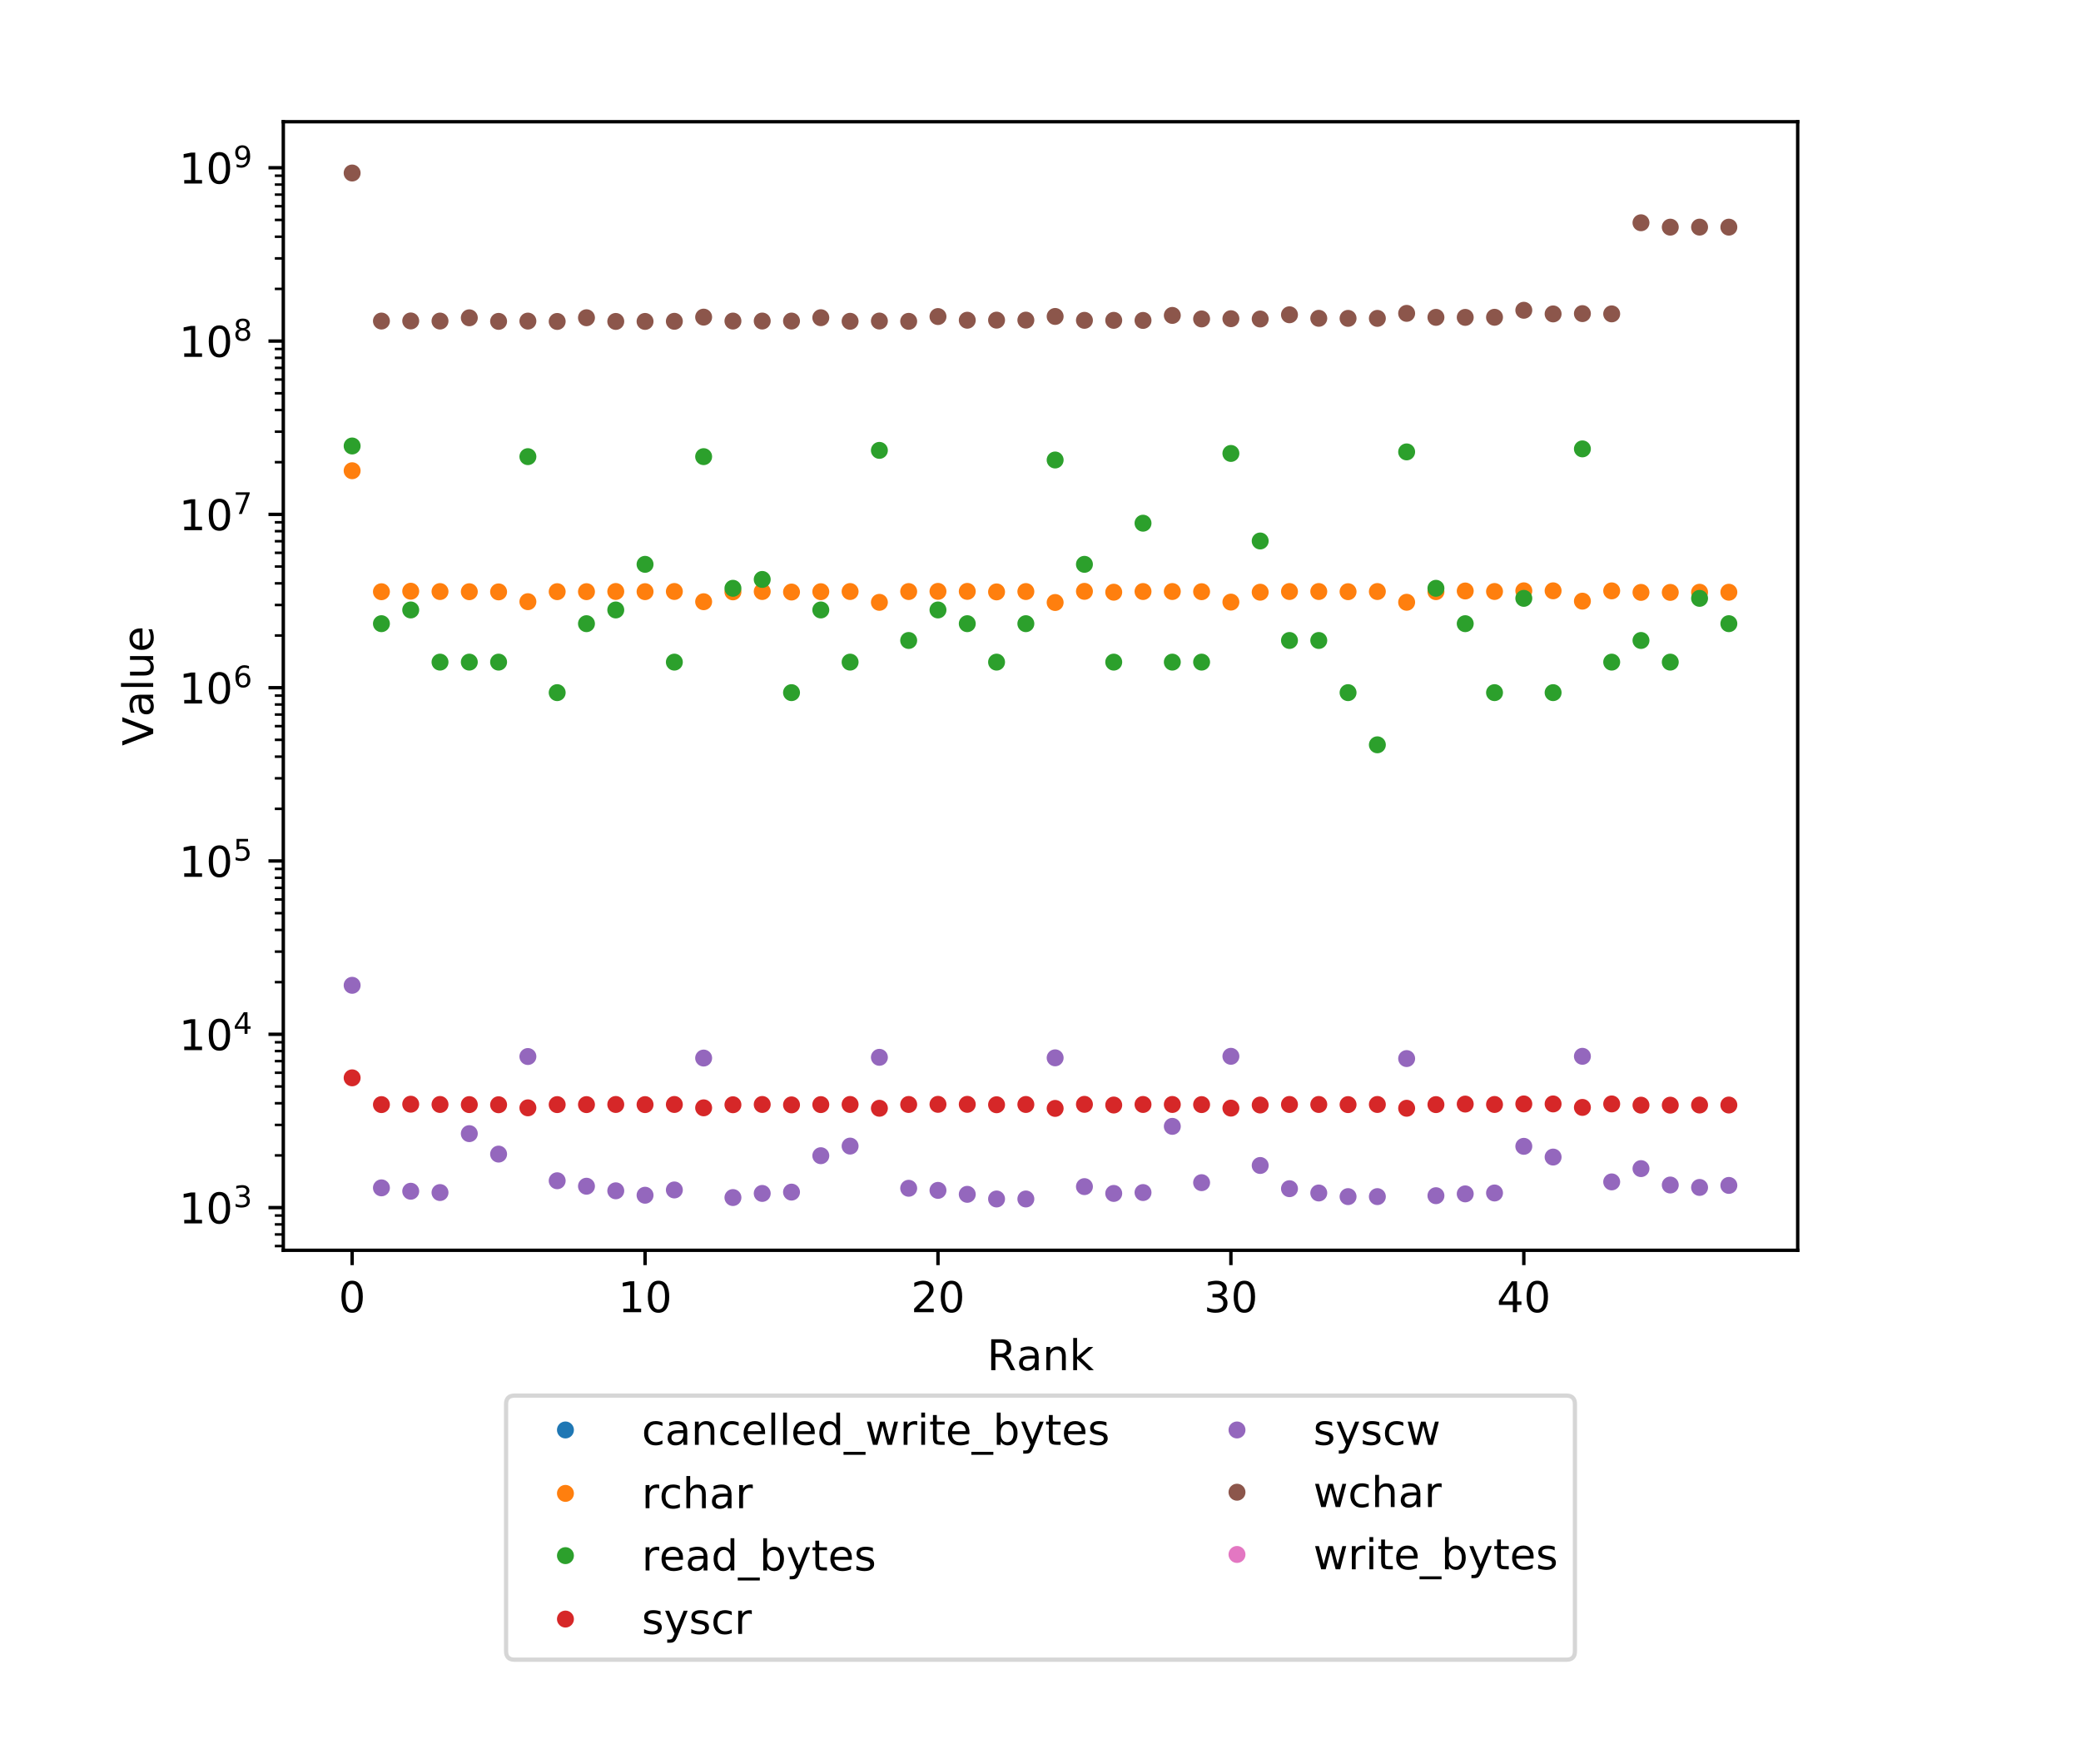 <?xml version="1.0" encoding="utf-8" standalone="no"?>
<!DOCTYPE svg PUBLIC "-//W3C//DTD SVG 1.1//EN"
  "http://www.w3.org/Graphics/SVG/1.1/DTD/svg11.dtd">
<!-- Created with matplotlib (http://matplotlib.org/) -->
<svg height="415.997pt" version="1.1" viewBox="0 0 490.736 415.997" width="490.736pt" xmlns="http://www.w3.org/2000/svg" xmlns:xlink="http://www.w3.org/1999/xlink">
 <defs>
  <style type="text/css">
*{stroke-linecap:butt;stroke-linejoin:round;}
  </style>
 </defs>
 <g id="figure_1">
  <g id="patch_1">
   <path d="M 0 415.997 
L 490.736 415.997 
L 490.736 -0 
L 0 -0 
z
" style="fill:#ffffff;"/>
  </g>
  <g id="axes_1">
   <g id="patch_2">
    <path d="M 66.808 294.812 
L 423.928 294.812 
L 423.928 28.7 
L 66.808 28.7 
z
" style="fill:#ffffff;"/>
   </g>
   <g id="matplotlib.axis_1">
    <g id="xtick_1">
     <g id="line2d_1">
      <defs>
       <path d="M 0 0 
L 0 3.5 
" id="m93e60e0ea9" style="stroke:#000000;stroke-width:0.8;"/>
      </defs>
      <g>
       <use style="stroke:#000000;stroke-width:0.8;" x="83.041" xlink:href="#m93e60e0ea9" y="294.812"/>
      </g>
     </g>
     <g id="text_1">
      <!-- 0 -->
      <defs>
       <path d="M 31.781 66.406 
Q 24.172 66.406 20.328 58.906 
Q 16.5 51.422 16.5 36.375 
Q 16.5 21.391 20.328 13.891 
Q 24.172 6.391 31.781 6.391 
Q 39.453 6.391 43.281 13.891 
Q 47.125 21.391 47.125 36.375 
Q 47.125 51.422 43.281 58.906 
Q 39.453 66.406 31.781 66.406 
z
M 31.781 74.219 
Q 44.047 74.219 50.516 64.516 
Q 56.984 54.828 56.984 36.375 
Q 56.984 17.969 50.516 8.266 
Q 44.047 -1.422 31.781 -1.422 
Q 19.531 -1.422 13.062 8.266 
Q 6.594 17.969 6.594 36.375 
Q 6.594 54.828 13.062 64.516 
Q 19.531 74.219 31.781 74.219 
z
" id="DejaVuSans-30"/>
      </defs>
      <g transform="translate(79.859 309.41)scale(0.1 -0.1)">
       <use xlink:href="#DejaVuSans-30"/>
      </g>
     </g>
    </g>
    <g id="xtick_2">
     <g id="line2d_2">
      <g>
       <use style="stroke:#000000;stroke-width:0.8;" x="152.116" xlink:href="#m93e60e0ea9" y="294.812"/>
      </g>
     </g>
     <g id="text_2">
      <!-- 10 -->
      <defs>
       <path d="M 12.406 8.297 
L 28.516 8.297 
L 28.516 63.922 
L 10.984 60.406 
L 10.984 69.391 
L 28.422 72.906 
L 38.281 72.906 
L 38.281 8.297 
L 54.391 8.297 
L 54.391 0 
L 12.406 0 
z
" id="DejaVuSans-31"/>
      </defs>
      <g transform="translate(145.754 309.41)scale(0.1 -0.1)">
       <use xlink:href="#DejaVuSans-31"/>
       <use x="63.623" xlink:href="#DejaVuSans-30"/>
      </g>
     </g>
    </g>
    <g id="xtick_3">
     <g id="line2d_3">
      <g>
       <use style="stroke:#000000;stroke-width:0.8;" x="221.192" xlink:href="#m93e60e0ea9" y="294.812"/>
      </g>
     </g>
     <g id="text_3">
      <!-- 20 -->
      <defs>
       <path d="M 19.188 8.297 
L 53.609 8.297 
L 53.609 0 
L 7.328 0 
L 7.328 8.297 
Q 12.938 14.109 22.625 23.891 
Q 32.328 33.688 34.812 36.531 
Q 39.547 41.844 41.422 45.531 
Q 43.312 49.219 43.312 52.781 
Q 43.312 58.594 39.234 62.25 
Q 35.156 65.922 28.609 65.922 
Q 23.969 65.922 18.812 64.312 
Q 13.672 62.703 7.812 59.422 
L 7.812 69.391 
Q 13.766 71.781 18.938 73 
Q 24.125 74.219 28.422 74.219 
Q 39.75 74.219 46.484 68.547 
Q 53.219 62.891 53.219 53.422 
Q 53.219 48.922 51.531 44.891 
Q 49.859 40.875 45.406 35.406 
Q 44.188 33.984 37.641 27.219 
Q 31.109 20.453 19.188 8.297 
z
" id="DejaVuSans-32"/>
      </defs>
      <g transform="translate(214.829 309.41)scale(0.1 -0.1)">
       <use xlink:href="#DejaVuSans-32"/>
       <use x="63.623" xlink:href="#DejaVuSans-30"/>
      </g>
     </g>
    </g>
    <g id="xtick_4">
     <g id="line2d_4">
      <g>
       <use style="stroke:#000000;stroke-width:0.8;" x="290.267" xlink:href="#m93e60e0ea9" y="294.812"/>
      </g>
     </g>
     <g id="text_4">
      <!-- 30 -->
      <defs>
       <path d="M 40.578 39.312 
Q 47.656 37.797 51.625 33 
Q 55.609 28.219 55.609 21.188 
Q 55.609 10.406 48.188 4.484 
Q 40.766 -1.422 27.094 -1.422 
Q 22.516 -1.422 17.656 -0.516 
Q 12.797 0.391 7.625 2.203 
L 7.625 11.719 
Q 11.719 9.328 16.594 8.109 
Q 21.484 6.891 26.812 6.891 
Q 36.078 6.891 40.938 10.547 
Q 45.797 14.203 45.797 21.188 
Q 45.797 27.641 41.281 31.266 
Q 36.766 34.906 28.719 34.906 
L 20.219 34.906 
L 20.219 43.016 
L 29.109 43.016 
Q 36.375 43.016 40.234 45.922 
Q 44.094 48.828 44.094 54.297 
Q 44.094 59.906 40.109 62.906 
Q 36.141 65.922 28.719 65.922 
Q 24.656 65.922 20.016 65.031 
Q 15.375 64.156 9.812 62.312 
L 9.812 71.094 
Q 15.438 72.656 20.344 73.438 
Q 25.25 74.219 29.594 74.219 
Q 40.828 74.219 47.359 69.109 
Q 53.906 64.016 53.906 55.328 
Q 53.906 49.266 50.438 45.094 
Q 46.969 40.922 40.578 39.312 
z
" id="DejaVuSans-33"/>
      </defs>
      <g transform="translate(283.905 309.41)scale(0.1 -0.1)">
       <use xlink:href="#DejaVuSans-33"/>
       <use x="63.623" xlink:href="#DejaVuSans-30"/>
      </g>
     </g>
    </g>
    <g id="xtick_5">
     <g id="line2d_5">
      <g>
       <use style="stroke:#000000;stroke-width:0.8;" x="359.342" xlink:href="#m93e60e0ea9" y="294.812"/>
      </g>
     </g>
     <g id="text_5">
      <!-- 40 -->
      <defs>
       <path d="M 37.797 64.312 
L 12.891 25.391 
L 37.797 25.391 
z
M 35.203 72.906 
L 47.609 72.906 
L 47.609 25.391 
L 58.016 25.391 
L 58.016 17.188 
L 47.609 17.188 
L 47.609 0 
L 37.797 0 
L 37.797 17.188 
L 4.891 17.188 
L 4.891 26.703 
z
" id="DejaVuSans-34"/>
      </defs>
      <g transform="translate(352.98 309.41)scale(0.1 -0.1)">
       <use xlink:href="#DejaVuSans-34"/>
       <use x="63.623" xlink:href="#DejaVuSans-30"/>
      </g>
     </g>
    </g>
    <g id="text_6">
     <!-- Rank -->
     <defs>
      <path d="M 44.391 34.188 
Q 47.562 33.109 50.562 29.594 
Q 53.562 26.078 56.594 19.922 
L 66.609 0 
L 56 0 
L 46.688 18.703 
Q 43.062 26.031 39.672 28.422 
Q 36.281 30.812 30.422 30.812 
L 19.672 30.812 
L 19.672 0 
L 9.812 0 
L 9.812 72.906 
L 32.078 72.906 
Q 44.578 72.906 50.734 67.672 
Q 56.891 62.453 56.891 51.906 
Q 56.891 45.016 53.688 40.469 
Q 50.484 35.938 44.391 34.188 
z
M 19.672 64.797 
L 19.672 38.922 
L 32.078 38.922 
Q 39.203 38.922 42.844 42.219 
Q 46.484 45.516 46.484 51.906 
Q 46.484 58.297 42.844 61.547 
Q 39.203 64.797 32.078 64.797 
z
" id="DejaVuSans-52"/>
      <path d="M 34.281 27.484 
Q 23.391 27.484 19.188 25 
Q 14.984 22.516 14.984 16.5 
Q 14.984 11.719 18.141 8.906 
Q 21.297 6.109 26.703 6.109 
Q 34.188 6.109 38.703 11.406 
Q 43.219 16.703 43.219 25.484 
L 43.219 27.484 
z
M 52.203 31.203 
L 52.203 0 
L 43.219 0 
L 43.219 8.297 
Q 40.141 3.328 35.547 0.953 
Q 30.953 -1.422 24.312 -1.422 
Q 15.922 -1.422 10.953 3.297 
Q 6 8.016 6 15.922 
Q 6 25.141 12.172 29.828 
Q 18.359 34.516 30.609 34.516 
L 43.219 34.516 
L 43.219 35.406 
Q 43.219 41.609 39.141 45 
Q 35.062 48.391 27.688 48.391 
Q 23 48.391 18.547 47.266 
Q 14.109 46.141 10.016 43.891 
L 10.016 52.203 
Q 14.938 54.109 19.578 55.047 
Q 24.219 56 28.609 56 
Q 40.484 56 46.344 49.844 
Q 52.203 43.703 52.203 31.203 
z
" id="DejaVuSans-61"/>
      <path d="M 54.891 33.016 
L 54.891 0 
L 45.906 0 
L 45.906 32.719 
Q 45.906 40.484 42.875 44.328 
Q 39.844 48.188 33.797 48.188 
Q 26.516 48.188 22.312 43.547 
Q 18.109 38.922 18.109 30.906 
L 18.109 0 
L 9.078 0 
L 9.078 54.688 
L 18.109 54.688 
L 18.109 46.188 
Q 21.344 51.125 25.703 53.562 
Q 30.078 56 35.797 56 
Q 45.219 56 50.047 50.172 
Q 54.891 44.344 54.891 33.016 
z
" id="DejaVuSans-6e"/>
      <path d="M 9.078 75.984 
L 18.109 75.984 
L 18.109 31.109 
L 44.922 54.688 
L 56.391 54.688 
L 27.391 29.109 
L 57.625 0 
L 45.906 0 
L 18.109 26.703 
L 18.109 0 
L 9.078 0 
z
" id="DejaVuSans-6b"/>
     </defs>
     <g transform="translate(232.767 323.089)scale(0.1 -0.1)">
      <use xlink:href="#DejaVuSans-52"/>
      <use x="69.451" xlink:href="#DejaVuSans-61"/>
      <use x="130.73" xlink:href="#DejaVuSans-6e"/>
      <use x="194.109" xlink:href="#DejaVuSans-6b"/>
     </g>
    </g>
   </g>
   <g id="matplotlib.axis_2">
    <g id="ytick_1">
     <g id="line2d_6">
      <defs>
       <path d="M 0 0 
L -3.5 0 
" id="mdc637cc4b7" style="stroke:#000000;stroke-width:0.8;"/>
      </defs>
      <g>
       <use style="stroke:#000000;stroke-width:0.8;" x="66.808" xlink:href="#mdc637cc4b7" y="284.75"/>
      </g>
     </g>
     <g id="text_7">
      <!-- $\mathdefault{10^{3}}$ -->
      <g transform="translate(42.208 288.549)scale(0.1 -0.1)">
       <use transform="translate(0 0.766)" xlink:href="#DejaVuSans-31"/>
       <use transform="translate(63.623 0.766)" xlink:href="#DejaVuSans-30"/>
       <use transform="translate(128.203 39.047)scale(0.7)" xlink:href="#DejaVuSans-33"/>
      </g>
     </g>
    </g>
    <g id="ytick_2">
     <g id="line2d_7">
      <g>
       <use style="stroke:#000000;stroke-width:0.8;" x="66.808" xlink:href="#mdc637cc4b7" y="243.885"/>
      </g>
     </g>
     <g id="text_8">
      <!-- $\mathdefault{10^{4}}$ -->
      <g transform="translate(42.208 247.684)scale(0.1 -0.1)">
       <use transform="translate(0 0.684)" xlink:href="#DejaVuSans-31"/>
       <use transform="translate(63.623 0.684)" xlink:href="#DejaVuSans-30"/>
       <use transform="translate(128.203 38.966)scale(0.7)" xlink:href="#DejaVuSans-34"/>
      </g>
     </g>
    </g>
    <g id="ytick_3">
     <g id="line2d_8">
      <g>
       <use style="stroke:#000000;stroke-width:0.8;" x="66.808" xlink:href="#mdc637cc4b7" y="203.019"/>
      </g>
     </g>
     <g id="text_9">
      <!-- $\mathdefault{10^{5}}$ -->
      <defs>
       <path d="M 10.797 72.906 
L 49.516 72.906 
L 49.516 64.594 
L 19.828 64.594 
L 19.828 46.734 
Q 21.969 47.469 24.109 47.828 
Q 26.266 48.188 28.422 48.188 
Q 40.625 48.188 47.75 41.5 
Q 54.891 34.812 54.891 23.391 
Q 54.891 11.625 47.562 5.094 
Q 40.234 -1.422 26.906 -1.422 
Q 22.312 -1.422 17.547 -0.641 
Q 12.797 0.141 7.719 1.703 
L 7.719 11.625 
Q 12.109 9.234 16.797 8.062 
Q 21.484 6.891 26.703 6.891 
Q 35.156 6.891 40.078 11.328 
Q 45.016 15.766 45.016 23.391 
Q 45.016 31 40.078 35.438 
Q 35.156 39.891 26.703 39.891 
Q 22.75 39.891 18.812 39.016 
Q 14.891 38.141 10.797 36.281 
z
" id="DejaVuSans-35"/>
      </defs>
      <g transform="translate(42.208 206.819)scale(0.1 -0.1)">
       <use transform="translate(0 0.684)" xlink:href="#DejaVuSans-31"/>
       <use transform="translate(63.623 0.684)" xlink:href="#DejaVuSans-30"/>
       <use transform="translate(128.203 38.966)scale(0.7)" xlink:href="#DejaVuSans-35"/>
      </g>
     </g>
    </g>
    <g id="ytick_4">
     <g id="line2d_9">
      <g>
       <use style="stroke:#000000;stroke-width:0.8;" x="66.808" xlink:href="#mdc637cc4b7" y="162.154"/>
      </g>
     </g>
     <g id="text_10">
      <!-- $\mathdefault{10^{6}}$ -->
      <defs>
       <path d="M 33.016 40.375 
Q 26.375 40.375 22.484 35.828 
Q 18.609 31.297 18.609 23.391 
Q 18.609 15.531 22.484 10.953 
Q 26.375 6.391 33.016 6.391 
Q 39.656 6.391 43.531 10.953 
Q 47.406 15.531 47.406 23.391 
Q 47.406 31.297 43.531 35.828 
Q 39.656 40.375 33.016 40.375 
z
M 52.594 71.297 
L 52.594 62.312 
Q 48.875 64.062 45.094 64.984 
Q 41.312 65.922 37.594 65.922 
Q 27.828 65.922 22.672 59.328 
Q 17.531 52.734 16.797 39.406 
Q 19.672 43.656 24.016 45.922 
Q 28.375 48.188 33.594 48.188 
Q 44.578 48.188 50.953 41.516 
Q 57.328 34.859 57.328 23.391 
Q 57.328 12.156 50.688 5.359 
Q 44.047 -1.422 33.016 -1.422 
Q 20.359 -1.422 13.672 8.266 
Q 6.984 17.969 6.984 36.375 
Q 6.984 53.656 15.188 63.938 
Q 23.391 74.219 37.203 74.219 
Q 40.922 74.219 44.703 73.484 
Q 48.484 72.75 52.594 71.297 
z
" id="DejaVuSans-36"/>
      </defs>
      <g transform="translate(42.208 165.953)scale(0.1 -0.1)">
       <use transform="translate(0 0.766)" xlink:href="#DejaVuSans-31"/>
       <use transform="translate(63.623 0.766)" xlink:href="#DejaVuSans-30"/>
       <use transform="translate(128.203 39.047)scale(0.7)" xlink:href="#DejaVuSans-36"/>
      </g>
     </g>
    </g>
    <g id="ytick_5">
     <g id="line2d_10">
      <g>
       <use style="stroke:#000000;stroke-width:0.8;" x="66.808" xlink:href="#mdc637cc4b7" y="121.289"/>
      </g>
     </g>
     <g id="text_11">
      <!-- $\mathdefault{10^{7}}$ -->
      <defs>
       <path d="M 8.203 72.906 
L 55.078 72.906 
L 55.078 68.703 
L 28.609 0 
L 18.312 0 
L 43.219 64.594 
L 8.203 64.594 
z
" id="DejaVuSans-37"/>
      </defs>
      <g transform="translate(42.208 125.088)scale(0.1 -0.1)">
       <use transform="translate(0 0.684)" xlink:href="#DejaVuSans-31"/>
       <use transform="translate(63.623 0.684)" xlink:href="#DejaVuSans-30"/>
       <use transform="translate(128.203 38.966)scale(0.7)" xlink:href="#DejaVuSans-37"/>
      </g>
     </g>
    </g>
    <g id="ytick_6">
     <g id="line2d_11">
      <g>
       <use style="stroke:#000000;stroke-width:0.8;" x="66.808" xlink:href="#mdc637cc4b7" y="80.424"/>
      </g>
     </g>
     <g id="text_12">
      <!-- $\mathdefault{10^{8}}$ -->
      <defs>
       <path d="M 31.781 34.625 
Q 24.75 34.625 20.719 30.859 
Q 16.703 27.094 16.703 20.516 
Q 16.703 13.922 20.719 10.156 
Q 24.75 6.391 31.781 6.391 
Q 38.812 6.391 42.859 10.172 
Q 46.922 13.969 46.922 20.516 
Q 46.922 27.094 42.891 30.859 
Q 38.875 34.625 31.781 34.625 
z
M 21.922 38.812 
Q 15.578 40.375 12.031 44.719 
Q 8.5 49.078 8.5 55.328 
Q 8.5 64.062 14.719 69.141 
Q 20.953 74.219 31.781 74.219 
Q 42.672 74.219 48.875 69.141 
Q 55.078 64.062 55.078 55.328 
Q 55.078 49.078 51.531 44.719 
Q 48 40.375 41.703 38.812 
Q 48.828 37.156 52.797 32.312 
Q 56.781 27.484 56.781 20.516 
Q 56.781 9.906 50.312 4.234 
Q 43.844 -1.422 31.781 -1.422 
Q 19.734 -1.422 13.25 4.234 
Q 6.781 9.906 6.781 20.516 
Q 6.781 27.484 10.781 32.312 
Q 14.797 37.156 21.922 38.812 
z
M 18.312 54.391 
Q 18.312 48.734 21.844 45.562 
Q 25.391 42.391 31.781 42.391 
Q 38.141 42.391 41.719 45.562 
Q 45.312 48.734 45.312 54.391 
Q 45.312 60.062 41.719 63.234 
Q 38.141 66.406 31.781 66.406 
Q 25.391 66.406 21.844 63.234 
Q 18.312 60.062 18.312 54.391 
z
" id="DejaVuSans-38"/>
      </defs>
      <g transform="translate(42.208 84.223)scale(0.1 -0.1)">
       <use transform="translate(0 0.766)" xlink:href="#DejaVuSans-31"/>
       <use transform="translate(63.623 0.766)" xlink:href="#DejaVuSans-30"/>
       <use transform="translate(128.203 39.047)scale(0.7)" xlink:href="#DejaVuSans-38"/>
      </g>
     </g>
    </g>
    <g id="ytick_7">
     <g id="line2d_12">
      <g>
       <use style="stroke:#000000;stroke-width:0.8;" x="66.808" xlink:href="#mdc637cc4b7" y="39.558"/>
      </g>
     </g>
     <g id="text_13">
      <!-- $\mathdefault{10^{9}}$ -->
      <defs>
       <path d="M 10.984 1.516 
L 10.984 10.5 
Q 14.703 8.734 18.5 7.812 
Q 22.312 6.891 25.984 6.891 
Q 35.75 6.891 40.891 13.453 
Q 46.047 20.016 46.781 33.406 
Q 43.953 29.203 39.594 26.953 
Q 35.25 24.703 29.984 24.703 
Q 19.047 24.703 12.672 31.312 
Q 6.297 37.938 6.297 49.422 
Q 6.297 60.641 12.938 67.422 
Q 19.578 74.219 30.609 74.219 
Q 43.266 74.219 49.922 64.516 
Q 56.594 54.828 56.594 36.375 
Q 56.594 19.141 48.406 8.859 
Q 40.234 -1.422 26.422 -1.422 
Q 22.703 -1.422 18.891 -0.688 
Q 15.094 0.047 10.984 1.516 
z
M 30.609 32.422 
Q 37.25 32.422 41.125 36.953 
Q 45.016 41.5 45.016 49.422 
Q 45.016 57.281 41.125 61.844 
Q 37.25 66.406 30.609 66.406 
Q 23.969 66.406 20.094 61.844 
Q 16.219 57.281 16.219 49.422 
Q 16.219 41.5 20.094 36.953 
Q 23.969 32.422 30.609 32.422 
z
" id="DejaVuSans-39"/>
      </defs>
      <g transform="translate(42.208 43.358)scale(0.1 -0.1)">
       <use transform="translate(0 0.766)" xlink:href="#DejaVuSans-31"/>
       <use transform="translate(63.623 0.766)" xlink:href="#DejaVuSans-30"/>
       <use transform="translate(128.203 39.047)scale(0.7)" xlink:href="#DejaVuSans-39"/>
      </g>
     </g>
    </g>
    <g id="ytick_8">
     <g id="line2d_13">
      <defs>
       <path d="M 0 0 
L -2 0 
" id="m349107854a" style="stroke:#000000;stroke-width:0.6;"/>
      </defs>
      <g>
       <use style="stroke:#000000;stroke-width:0.6;" x="66.808" xlink:href="#m349107854a" y="293.816"/>
      </g>
     </g>
    </g>
    <g id="ytick_9">
     <g id="line2d_14">
      <g>
       <use style="stroke:#000000;stroke-width:0.6;" x="66.808" xlink:href="#m349107854a" y="291.08"/>
      </g>
     </g>
    </g>
    <g id="ytick_10">
     <g id="line2d_15">
      <g>
       <use style="stroke:#000000;stroke-width:0.6;" x="66.808" xlink:href="#m349107854a" y="288.71"/>
      </g>
     </g>
    </g>
    <g id="ytick_11">
     <g id="line2d_16">
      <g>
       <use style="stroke:#000000;stroke-width:0.6;" x="66.808" xlink:href="#m349107854a" y="286.62"/>
      </g>
     </g>
    </g>
    <g id="ytick_12">
     <g id="line2d_17">
      <g>
       <use style="stroke:#000000;stroke-width:0.6;" x="66.808" xlink:href="#m349107854a" y="272.448"/>
      </g>
     </g>
    </g>
    <g id="ytick_13">
     <g id="line2d_18">
      <g>
       <use style="stroke:#000000;stroke-width:0.6;" x="66.808" xlink:href="#m349107854a" y="265.252"/>
      </g>
     </g>
    </g>
    <g id="ytick_14">
     <g id="line2d_19">
      <g>
       <use style="stroke:#000000;stroke-width:0.6;" x="66.808" xlink:href="#m349107854a" y="260.147"/>
      </g>
     </g>
    </g>
    <g id="ytick_15">
     <g id="line2d_20">
      <g>
       <use style="stroke:#000000;stroke-width:0.6;" x="66.808" xlink:href="#m349107854a" y="256.186"/>
      </g>
     </g>
    </g>
    <g id="ytick_16">
     <g id="line2d_21">
      <g>
       <use style="stroke:#000000;stroke-width:0.6;" x="66.808" xlink:href="#m349107854a" y="252.951"/>
      </g>
     </g>
    </g>
    <g id="ytick_17">
     <g id="line2d_22">
      <g>
       <use style="stroke:#000000;stroke-width:0.6;" x="66.808" xlink:href="#m349107854a" y="250.215"/>
      </g>
     </g>
    </g>
    <g id="ytick_18">
     <g id="line2d_23">
      <g>
       <use style="stroke:#000000;stroke-width:0.6;" x="66.808" xlink:href="#m349107854a" y="247.845"/>
      </g>
     </g>
    </g>
    <g id="ytick_19">
     <g id="line2d_24">
      <g>
       <use style="stroke:#000000;stroke-width:0.6;" x="66.808" xlink:href="#m349107854a" y="245.755"/>
      </g>
     </g>
    </g>
    <g id="ytick_20">
     <g id="line2d_25">
      <g>
       <use style="stroke:#000000;stroke-width:0.6;" x="66.808" xlink:href="#m349107854a" y="231.583"/>
      </g>
     </g>
    </g>
    <g id="ytick_21">
     <g id="line2d_26">
      <g>
       <use style="stroke:#000000;stroke-width:0.6;" x="66.808" xlink:href="#m349107854a" y="224.387"/>
      </g>
     </g>
    </g>
    <g id="ytick_22">
     <g id="line2d_27">
      <g>
       <use style="stroke:#000000;stroke-width:0.6;" x="66.808" xlink:href="#m349107854a" y="219.281"/>
      </g>
     </g>
    </g>
    <g id="ytick_23">
     <g id="line2d_28">
      <g>
       <use style="stroke:#000000;stroke-width:0.6;" x="66.808" xlink:href="#m349107854a" y="215.321"/>
      </g>
     </g>
    </g>
    <g id="ytick_24">
     <g id="line2d_29">
      <g>
       <use style="stroke:#000000;stroke-width:0.6;" x="66.808" xlink:href="#m349107854a" y="212.085"/>
      </g>
     </g>
    </g>
    <g id="ytick_25">
     <g id="line2d_30">
      <g>
       <use style="stroke:#000000;stroke-width:0.6;" x="66.808" xlink:href="#m349107854a" y="209.35"/>
      </g>
     </g>
    </g>
    <g id="ytick_26">
     <g id="line2d_31">
      <g>
       <use style="stroke:#000000;stroke-width:0.6;" x="66.808" xlink:href="#m349107854a" y="206.98"/>
      </g>
     </g>
    </g>
    <g id="ytick_27">
     <g id="line2d_32">
      <g>
       <use style="stroke:#000000;stroke-width:0.6;" x="66.808" xlink:href="#m349107854a" y="204.889"/>
      </g>
     </g>
    </g>
    <g id="ytick_28">
     <g id="line2d_33">
      <g>
       <use style="stroke:#000000;stroke-width:0.6;" x="66.808" xlink:href="#m349107854a" y="190.718"/>
      </g>
     </g>
    </g>
    <g id="ytick_29">
     <g id="line2d_34">
      <g>
       <use style="stroke:#000000;stroke-width:0.6;" x="66.808" xlink:href="#m349107854a" y="183.522"/>
      </g>
     </g>
    </g>
    <g id="ytick_30">
     <g id="line2d_35">
      <g>
       <use style="stroke:#000000;stroke-width:0.6;" x="66.808" xlink:href="#m349107854a" y="178.416"/>
      </g>
     </g>
    </g>
    <g id="ytick_31">
     <g id="line2d_36">
      <g>
       <use style="stroke:#000000;stroke-width:0.6;" x="66.808" xlink:href="#m349107854a" y="174.456"/>
      </g>
     </g>
    </g>
    <g id="ytick_32">
     <g id="line2d_37">
      <g>
       <use style="stroke:#000000;stroke-width:0.6;" x="66.808" xlink:href="#m349107854a" y="171.22"/>
      </g>
     </g>
    </g>
    <g id="ytick_33">
     <g id="line2d_38">
      <g>
       <use style="stroke:#000000;stroke-width:0.6;" x="66.808" xlink:href="#m349107854a" y="168.484"/>
      </g>
     </g>
    </g>
    <g id="ytick_34">
     <g id="line2d_39">
      <g>
       <use style="stroke:#000000;stroke-width:0.6;" x="66.808" xlink:href="#m349107854a" y="166.114"/>
      </g>
     </g>
    </g>
    <g id="ytick_35">
     <g id="line2d_40">
      <g>
       <use style="stroke:#000000;stroke-width:0.6;" x="66.808" xlink:href="#m349107854a" y="164.024"/>
      </g>
     </g>
    </g>
    <g id="ytick_36">
     <g id="line2d_41">
      <g>
       <use style="stroke:#000000;stroke-width:0.6;" x="66.808" xlink:href="#m349107854a" y="149.852"/>
      </g>
     </g>
    </g>
    <g id="ytick_37">
     <g id="line2d_42">
      <g>
       <use style="stroke:#000000;stroke-width:0.6;" x="66.808" xlink:href="#m349107854a" y="142.656"/>
      </g>
     </g>
    </g>
    <g id="ytick_38">
     <g id="line2d_43">
      <g>
       <use style="stroke:#000000;stroke-width:0.6;" x="66.808" xlink:href="#m349107854a" y="137.551"/>
      </g>
     </g>
    </g>
    <g id="ytick_39">
     <g id="line2d_44">
      <g>
       <use style="stroke:#000000;stroke-width:0.6;" x="66.808" xlink:href="#m349107854a" y="133.591"/>
      </g>
     </g>
    </g>
    <g id="ytick_40">
     <g id="line2d_45">
      <g>
       <use style="stroke:#000000;stroke-width:0.6;" x="66.808" xlink:href="#m349107854a" y="130.355"/>
      </g>
     </g>
    </g>
    <g id="ytick_41">
     <g id="line2d_46">
      <g>
       <use style="stroke:#000000;stroke-width:0.6;" x="66.808" xlink:href="#m349107854a" y="127.619"/>
      </g>
     </g>
    </g>
    <g id="ytick_42">
     <g id="line2d_47">
      <g>
       <use style="stroke:#000000;stroke-width:0.6;" x="66.808" xlink:href="#m349107854a" y="125.249"/>
      </g>
     </g>
    </g>
    <g id="ytick_43">
     <g id="line2d_48">
      <g>
       <use style="stroke:#000000;stroke-width:0.6;" x="66.808" xlink:href="#m349107854a" y="123.159"/>
      </g>
     </g>
    </g>
    <g id="ytick_44">
     <g id="line2d_49">
      <g>
       <use style="stroke:#000000;stroke-width:0.6;" x="66.808" xlink:href="#m349107854a" y="108.987"/>
      </g>
     </g>
    </g>
    <g id="ytick_45">
     <g id="line2d_50">
      <g>
       <use style="stroke:#000000;stroke-width:0.6;" x="66.808" xlink:href="#m349107854a" y="101.791"/>
      </g>
     </g>
    </g>
    <g id="ytick_46">
     <g id="line2d_51">
      <g>
       <use style="stroke:#000000;stroke-width:0.6;" x="66.808" xlink:href="#m349107854a" y="96.686"/>
      </g>
     </g>
    </g>
    <g id="ytick_47">
     <g id="line2d_52">
      <g>
       <use style="stroke:#000000;stroke-width:0.6;" x="66.808" xlink:href="#m349107854a" y="92.725"/>
      </g>
     </g>
    </g>
    <g id="ytick_48">
     <g id="line2d_53">
      <g>
       <use style="stroke:#000000;stroke-width:0.6;" x="66.808" xlink:href="#m349107854a" y="89.49"/>
      </g>
     </g>
    </g>
    <g id="ytick_49">
     <g id="line2d_54">
      <g>
       <use style="stroke:#000000;stroke-width:0.6;" x="66.808" xlink:href="#m349107854a" y="86.754"/>
      </g>
     </g>
    </g>
    <g id="ytick_50">
     <g id="line2d_55">
      <g>
       <use style="stroke:#000000;stroke-width:0.6;" x="66.808" xlink:href="#m349107854a" y="84.384"/>
      </g>
     </g>
    </g>
    <g id="ytick_51">
     <g id="line2d_56">
      <g>
       <use style="stroke:#000000;stroke-width:0.6;" x="66.808" xlink:href="#m349107854a" y="82.294"/>
      </g>
     </g>
    </g>
    <g id="ytick_52">
     <g id="line2d_57">
      <g>
       <use style="stroke:#000000;stroke-width:0.6;" x="66.808" xlink:href="#m349107854a" y="68.122"/>
      </g>
     </g>
    </g>
    <g id="ytick_53">
     <g id="line2d_58">
      <g>
       <use style="stroke:#000000;stroke-width:0.6;" x="66.808" xlink:href="#m349107854a" y="60.926"/>
      </g>
     </g>
    </g>
    <g id="ytick_54">
     <g id="line2d_59">
      <g>
       <use style="stroke:#000000;stroke-width:0.6;" x="66.808" xlink:href="#m349107854a" y="55.82"/>
      </g>
     </g>
    </g>
    <g id="ytick_55">
     <g id="line2d_60">
      <g>
       <use style="stroke:#000000;stroke-width:0.6;" x="66.808" xlink:href="#m349107854a" y="51.86"/>
      </g>
     </g>
    </g>
    <g id="ytick_56">
     <g id="line2d_61">
      <g>
       <use style="stroke:#000000;stroke-width:0.6;" x="66.808" xlink:href="#m349107854a" y="48.624"/>
      </g>
     </g>
    </g>
    <g id="ytick_57">
     <g id="line2d_62">
      <g>
       <use style="stroke:#000000;stroke-width:0.6;" x="66.808" xlink:href="#m349107854a" y="45.888"/>
      </g>
     </g>
    </g>
    <g id="ytick_58">
     <g id="line2d_63">
      <g>
       <use style="stroke:#000000;stroke-width:0.6;" x="66.808" xlink:href="#m349107854a" y="43.519"/>
      </g>
     </g>
    </g>
    <g id="ytick_59">
     <g id="line2d_64">
      <g>
       <use style="stroke:#000000;stroke-width:0.6;" x="66.808" xlink:href="#m349107854a" y="41.428"/>
      </g>
     </g>
    </g>
    <g id="text_14">
     <!-- Value -->
     <defs>
      <path d="M 28.609 0 
L 0.781 72.906 
L 11.078 72.906 
L 34.188 11.531 
L 57.328 72.906 
L 67.578 72.906 
L 39.797 0 
z
" id="DejaVuSans-56"/>
      <path d="M 9.422 75.984 
L 18.406 75.984 
L 18.406 0 
L 9.422 0 
z
" id="DejaVuSans-6c"/>
      <path d="M 8.5 21.578 
L 8.5 54.688 
L 17.484 54.688 
L 17.484 21.922 
Q 17.484 14.156 20.5 10.266 
Q 23.531 6.391 29.594 6.391 
Q 36.859 6.391 41.078 11.031 
Q 45.312 15.672 45.312 23.688 
L 45.312 54.688 
L 54.297 54.688 
L 54.297 0 
L 45.312 0 
L 45.312 8.406 
Q 42.047 3.422 37.719 1 
Q 33.406 -1.422 27.688 -1.422 
Q 18.266 -1.422 13.375 4.438 
Q 8.5 10.297 8.5 21.578 
z
M 31.109 56 
z
" id="DejaVuSans-75"/>
      <path d="M 56.203 29.594 
L 56.203 25.203 
L 14.891 25.203 
Q 15.484 15.922 20.484 11.062 
Q 25.484 6.203 34.422 6.203 
Q 39.594 6.203 44.453 7.469 
Q 49.312 8.734 54.109 11.281 
L 54.109 2.781 
Q 49.266 0.734 44.188 -0.344 
Q 39.109 -1.422 33.891 -1.422 
Q 20.797 -1.422 13.156 6.188 
Q 5.516 13.812 5.516 26.812 
Q 5.516 40.234 12.766 48.109 
Q 20.016 56 32.328 56 
Q 43.359 56 49.781 48.891 
Q 56.203 41.797 56.203 29.594 
z
M 47.219 32.234 
Q 47.125 39.594 43.094 43.984 
Q 39.062 48.391 32.422 48.391 
Q 24.906 48.391 20.391 44.141 
Q 15.875 39.891 15.188 32.172 
z
" id="DejaVuSans-65"/>
     </defs>
     <g transform="translate(36.128 175.869)rotate(-90)scale(0.1 -0.1)">
      <use xlink:href="#DejaVuSans-56"/>
      <use x="68.299" xlink:href="#DejaVuSans-61"/>
      <use x="129.578" xlink:href="#DejaVuSans-6c"/>
      <use x="157.361" xlink:href="#DejaVuSans-75"/>
      <use x="220.74" xlink:href="#DejaVuSans-65"/>
     </g>
    </g>
   </g>
   <g id="line2d_65">
    <defs>
     <path d="M 0 1.5 
C 0.398 1.5 0.779 1.342 1.061 1.061 
C 1.342 0.779 1.5 0.398 1.5 0 
C 1.5 -0.398 1.342 -0.779 1.061 -1.061 
C 0.779 -1.342 0.398 -1.5 0 -1.5 
C -0.398 -1.5 -0.779 -1.342 -1.061 -1.061 
C -1.342 -0.779 -1.5 -0.398 -1.5 0 
C -1.5 0.398 -1.342 0.779 -1.061 1.061 
C -0.779 1.342 -0.398 1.5 0 1.5 
z
" id="mf6818af72d" style="stroke:#1f77b4;"/>
    </defs>
    <g clip-path="url(#p5dbd8a288a)"/>
   </g>
   <g id="line2d_66">
    <defs>
     <path d="M 0 1.5 
C 0.398 1.5 0.779 1.342 1.061 1.061 
C 1.342 0.779 1.5 0.398 1.5 0 
C 1.5 -0.398 1.342 -0.779 1.061 -1.061 
C 0.779 -1.342 0.398 -1.5 0 -1.5 
C -0.398 -1.5 -0.779 -1.342 -1.061 -1.061 
C -1.342 -0.779 -1.5 -0.398 -1.5 0 
C -1.5 0.398 -1.342 0.779 -1.061 1.061 
C -0.779 1.342 -0.398 1.5 0 1.5 
z
" id="m5019013e3e" style="stroke:#ff7f0e;"/>
    </defs>
    <g clip-path="url(#p5dbd8a288a)">
     <use style="fill:#ff7f0e;stroke:#ff7f0e;" x="83.041" xlink:href="#m5019013e3e" y="110.998"/>
     <use style="fill:#ff7f0e;stroke:#ff7f0e;" x="89.948" xlink:href="#m5019013e3e" y="139.526"/>
     <use style="fill:#ff7f0e;stroke:#ff7f0e;" x="96.856" xlink:href="#m5019013e3e" y="139.407"/>
     <use style="fill:#ff7f0e;stroke:#ff7f0e;" x="103.763" xlink:href="#m5019013e3e" y="139.486"/>
     <use style="fill:#ff7f0e;stroke:#ff7f0e;" x="110.671" xlink:href="#m5019013e3e" y="139.526"/>
     <use style="fill:#ff7f0e;stroke:#ff7f0e;" x="117.578" xlink:href="#m5019013e3e" y="139.566"/>
     <use style="fill:#ff7f0e;stroke:#ff7f0e;" x="124.486" xlink:href="#m5019013e3e" y="141.876"/>
     <use style="fill:#ff7f0e;stroke:#ff7f0e;" x="131.394" xlink:href="#m5019013e3e" y="139.513"/>
     <use style="fill:#ff7f0e;stroke:#ff7f0e;" x="138.301" xlink:href="#m5019013e3e" y="139.513"/>
     <use style="fill:#ff7f0e;stroke:#ff7f0e;" x="145.209" xlink:href="#m5019013e3e" y="139.473"/>
     <use style="fill:#ff7f0e;stroke:#ff7f0e;" x="152.116" xlink:href="#m5019013e3e" y="139.512"/>
     <use style="fill:#ff7f0e;stroke:#ff7f0e;" x="159.024" xlink:href="#m5019013e3e" y="139.472"/>
     <use style="fill:#ff7f0e;stroke:#ff7f0e;" x="165.931" xlink:href="#m5019013e3e" y="141.885"/>
     <use style="fill:#ff7f0e;stroke:#ff7f0e;" x="172.839" xlink:href="#m5019013e3e" y="139.561"/>
     <use style="fill:#ff7f0e;stroke:#ff7f0e;" x="179.746" xlink:href="#m5019013e3e" y="139.48"/>
     <use style="fill:#ff7f0e;stroke:#ff7f0e;" x="186.654" xlink:href="#m5019013e3e" y="139.601"/>
     <use style="fill:#ff7f0e;stroke:#ff7f0e;" x="193.561" xlink:href="#m5019013e3e" y="139.519"/>
     <use style="fill:#ff7f0e;stroke:#ff7f0e;" x="200.469" xlink:href="#m5019013e3e" y="139.48"/>
     <use style="fill:#ff7f0e;stroke:#ff7f0e;" x="207.376" xlink:href="#m5019013e3e" y="142.031"/>
     <use style="fill:#ff7f0e;stroke:#ff7f0e;" x="214.284" xlink:href="#m5019013e3e" y="139.487"/>
     <use style="fill:#ff7f0e;stroke:#ff7f0e;" x="221.192" xlink:href="#m5019013e3e" y="139.447"/>
     <use style="fill:#ff7f0e;stroke:#ff7f0e;" x="228.099" xlink:href="#m5019013e3e" y="139.448"/>
     <use style="fill:#ff7f0e;stroke:#ff7f0e;" x="235.007" xlink:href="#m5019013e3e" y="139.567"/>
     <use style="fill:#ff7f0e;stroke:#ff7f0e;" x="241.914" xlink:href="#m5019013e3e" y="139.486"/>
     <use style="fill:#ff7f0e;stroke:#ff7f0e;" x="248.822" xlink:href="#m5019013e3e" y="142.069"/>
     <use style="fill:#ff7f0e;stroke:#ff7f0e;" x="255.729" xlink:href="#m5019013e3e" y="139.44"/>
     <use style="fill:#ff7f0e;stroke:#ff7f0e;" x="262.637" xlink:href="#m5019013e3e" y="139.641"/>
     <use style="fill:#ff7f0e;stroke:#ff7f0e;" x="269.544" xlink:href="#m5019013e3e" y="139.481"/>
     <use style="fill:#ff7f0e;stroke:#ff7f0e;" x="276.452" xlink:href="#m5019013e3e" y="139.48"/>
     <use style="fill:#ff7f0e;stroke:#ff7f0e;" x="283.359" xlink:href="#m5019013e3e" y="139.52"/>
     <use style="fill:#ff7f0e;stroke:#ff7f0e;" x="290.267" xlink:href="#m5019013e3e" y="141.976"/>
     <use style="fill:#ff7f0e;stroke:#ff7f0e;" x="297.175" xlink:href="#m5019013e3e" y="139.641"/>
     <use style="fill:#ff7f0e;stroke:#ff7f0e;" x="304.082" xlink:href="#m5019013e3e" y="139.48"/>
     <use style="fill:#ff7f0e;stroke:#ff7f0e;" x="310.99" xlink:href="#m5019013e3e" y="139.48"/>
     <use style="fill:#ff7f0e;stroke:#ff7f0e;" x="317.897" xlink:href="#m5019013e3e" y="139.519"/>
     <use style="fill:#ff7f0e;stroke:#ff7f0e;" x="324.805" xlink:href="#m5019013e3e" y="139.483"/>
     <use style="fill:#ff7f0e;stroke:#ff7f0e;" x="331.712" xlink:href="#m5019013e3e" y="142.013"/>
     <use style="fill:#ff7f0e;stroke:#ff7f0e;" x="338.62" xlink:href="#m5019013e3e" y="139.513"/>
     <use style="fill:#ff7f0e;stroke:#ff7f0e;" x="345.527" xlink:href="#m5019013e3e" y="139.353"/>
     <use style="fill:#ff7f0e;stroke:#ff7f0e;" x="352.435" xlink:href="#m5019013e3e" y="139.473"/>
     <use style="fill:#ff7f0e;stroke:#ff7f0e;" x="359.342" xlink:href="#m5019013e3e" y="139.313"/>
     <use style="fill:#ff7f0e;stroke:#ff7f0e;" x="366.25" xlink:href="#m5019013e3e" y="139.313"/>
     <use style="fill:#ff7f0e;stroke:#ff7f0e;" x="373.158" xlink:href="#m5019013e3e" y="141.751"/>
     <use style="fill:#ff7f0e;stroke:#ff7f0e;" x="380.065" xlink:href="#m5019013e3e" y="139.324"/>
     <use style="fill:#ff7f0e;stroke:#ff7f0e;" x="386.973" xlink:href="#m5019013e3e" y="139.684"/>
     <use style="fill:#ff7f0e;stroke:#ff7f0e;" x="393.88" xlink:href="#m5019013e3e" y="139.685"/>
     <use style="fill:#ff7f0e;stroke:#ff7f0e;" x="400.788" xlink:href="#m5019013e3e" y="139.647"/>
     <use style="fill:#ff7f0e;stroke:#ff7f0e;" x="407.695" xlink:href="#m5019013e3e" y="139.647"/>
    </g>
   </g>
   <g id="line2d_67">
    <defs>
     <path d="M 0 1.5 
C 0.398 1.5 0.779 1.342 1.061 1.061 
C 1.342 0.779 1.5 0.398 1.5 0 
C 1.5 -0.398 1.342 -0.779 1.061 -1.061 
C 0.779 -1.342 0.398 -1.5 0 -1.5 
C -0.398 -1.5 -0.779 -1.342 -1.061 -1.061 
C -1.342 -0.779 -1.5 -0.398 -1.5 0 
C -1.5 0.398 -1.342 0.779 -1.061 1.061 
C -0.779 1.342 -0.398 1.5 0 1.5 
z
" id="m93f28f4904" style="stroke:#2ca02c;"/>
    </defs>
    <g clip-path="url(#p5dbd8a288a)">
     <use style="fill:#2ca02c;stroke:#2ca02c;" x="83.041" xlink:href="#m93f28f4904" y="105.162"/>
     <use style="fill:#2ca02c;stroke:#2ca02c;" x="89.948" xlink:href="#m93f28f4904" y="147.062"/>
     <use style="fill:#2ca02c;stroke:#2ca02c;" x="96.856" xlink:href="#m93f28f4904" y="143.826"/>
     <use style="fill:#2ca02c;stroke:#2ca02c;" x="103.763" xlink:href="#m93f28f4904" y="156.128"/>
     <use style="fill:#2ca02c;stroke:#2ca02c;" x="110.671" xlink:href="#m93f28f4904" y="156.128"/>
     <use style="fill:#2ca02c;stroke:#2ca02c;" x="117.578" xlink:href="#m93f28f4904" y="156.128"/>
     <use style="fill:#2ca02c;stroke:#2ca02c;" x="124.486" xlink:href="#m93f28f4904" y="107.676"/>
     <use style="fill:#2ca02c;stroke:#2ca02c;" x="131.394" xlink:href="#m93f28f4904" y="163.324"/>
     <use style="fill:#2ca02c;stroke:#2ca02c;" x="138.301" xlink:href="#m93f28f4904" y="147.062"/>
     <use style="fill:#2ca02c;stroke:#2ca02c;" x="145.209" xlink:href="#m93f28f4904" y="143.826"/>
     <use style="fill:#2ca02c;stroke:#2ca02c;" x="152.116" xlink:href="#m93f28f4904" y="133.069"/>
     <use style="fill:#2ca02c;stroke:#2ca02c;" x="159.024" xlink:href="#m93f28f4904" y="156.128"/>
     <use style="fill:#2ca02c;stroke:#2ca02c;" x="165.931" xlink:href="#m93f28f4904" y="107.676"/>
     <use style="fill:#2ca02c;stroke:#2ca02c;" x="172.839" xlink:href="#m93f28f4904" y="138.72"/>
     <use style="fill:#2ca02c;stroke:#2ca02c;" x="179.746" xlink:href="#m93f28f4904" y="136.63"/>
     <use style="fill:#2ca02c;stroke:#2ca02c;" x="186.654" xlink:href="#m93f28f4904" y="163.324"/>
     <use style="fill:#2ca02c;stroke:#2ca02c;" x="193.561" xlink:href="#m93f28f4904" y="143.826"/>
     <use style="fill:#2ca02c;stroke:#2ca02c;" x="200.469" xlink:href="#m93f28f4904" y="156.128"/>
     <use style="fill:#2ca02c;stroke:#2ca02c;" x="207.376" xlink:href="#m93f28f4904" y="106.196"/>
     <use style="fill:#2ca02c;stroke:#2ca02c;" x="214.284" xlink:href="#m93f28f4904" y="151.022"/>
     <use style="fill:#2ca02c;stroke:#2ca02c;" x="221.192" xlink:href="#m93f28f4904" y="143.826"/>
     <use style="fill:#2ca02c;stroke:#2ca02c;" x="228.099" xlink:href="#m93f28f4904" y="147.062"/>
     <use style="fill:#2ca02c;stroke:#2ca02c;" x="235.007" xlink:href="#m93f28f4904" y="156.128"/>
     <use style="fill:#2ca02c;stroke:#2ca02c;" x="241.914" xlink:href="#m93f28f4904" y="147.062"/>
     <use style="fill:#2ca02c;stroke:#2ca02c;" x="248.822" xlink:href="#m93f28f4904" y="108.465"/>
     <use style="fill:#2ca02c;stroke:#2ca02c;" x="255.729" xlink:href="#m93f28f4904" y="133.069"/>
     <use style="fill:#2ca02c;stroke:#2ca02c;" x="262.637" xlink:href="#m93f28f4904" y="156.128"/>
     <use style="fill:#2ca02c;stroke:#2ca02c;" x="269.544" xlink:href="#m93f28f4904" y="123.369"/>
     <use style="fill:#2ca02c;stroke:#2ca02c;" x="276.452" xlink:href="#m93f28f4904" y="156.128"/>
     <use style="fill:#2ca02c;stroke:#2ca02c;" x="283.359" xlink:href="#m93f28f4904" y="156.128"/>
     <use style="fill:#2ca02c;stroke:#2ca02c;" x="290.267" xlink:href="#m93f28f4904" y="106.921"/>
     <use style="fill:#2ca02c;stroke:#2ca02c;" x="297.175" xlink:href="#m93f28f4904" y="127.564"/>
     <use style="fill:#2ca02c;stroke:#2ca02c;" x="304.082" xlink:href="#m93f28f4904" y="151.022"/>
     <use style="fill:#2ca02c;stroke:#2ca02c;" x="310.99" xlink:href="#m93f28f4904" y="151.022"/>
     <use style="fill:#2ca02c;stroke:#2ca02c;" x="317.897" xlink:href="#m93f28f4904" y="163.324"/>
     <use style="fill:#2ca02c;stroke:#2ca02c;" x="324.805" xlink:href="#m93f28f4904" y="175.625"/>
     <use style="fill:#2ca02c;stroke:#2ca02c;" x="331.712" xlink:href="#m93f28f4904" y="106.555"/>
     <use style="fill:#2ca02c;stroke:#2ca02c;" x="338.62" xlink:href="#m93f28f4904" y="138.72"/>
     <use style="fill:#2ca02c;stroke:#2ca02c;" x="345.527" xlink:href="#m93f28f4904" y="147.062"/>
     <use style="fill:#2ca02c;stroke:#2ca02c;" x="352.435" xlink:href="#m93f28f4904" y="163.324"/>
     <use style="fill:#2ca02c;stroke:#2ca02c;" x="359.342" xlink:href="#m93f28f4904" y="141.09"/>
     <use style="fill:#2ca02c;stroke:#2ca02c;" x="366.25" xlink:href="#m93f28f4904" y="163.324"/>
     <use style="fill:#2ca02c;stroke:#2ca02c;" x="373.158" xlink:href="#m93f28f4904" y="105.845"/>
     <use style="fill:#2ca02c;stroke:#2ca02c;" x="380.065" xlink:href="#m93f28f4904" y="156.128"/>
     <use style="fill:#2ca02c;stroke:#2ca02c;" x="386.973" xlink:href="#m93f28f4904" y="151.022"/>
     <use style="fill:#2ca02c;stroke:#2ca02c;" x="393.88" xlink:href="#m93f28f4904" y="156.128"/>
     <use style="fill:#2ca02c;stroke:#2ca02c;" x="400.788" xlink:href="#m93f28f4904" y="141.09"/>
     <use style="fill:#2ca02c;stroke:#2ca02c;" x="407.695" xlink:href="#m93f28f4904" y="147.062"/>
    </g>
   </g>
   <g id="line2d_68">
    <defs>
     <path d="M 0 1.5 
C 0.398 1.5 0.779 1.342 1.061 1.061 
C 1.342 0.779 1.5 0.398 1.5 0 
C 1.5 -0.398 1.342 -0.779 1.061 -1.061 
C 0.779 -1.342 0.398 -1.5 0 -1.5 
C -0.398 -1.5 -0.779 -1.342 -1.061 -1.061 
C -1.342 -0.779 -1.5 -0.398 -1.5 0 
C -1.5 0.398 -1.342 0.779 -1.061 1.061 
C -0.779 1.342 -0.398 1.5 0 1.5 
z
" id="md81a2cf70a" style="stroke:#d62728;"/>
    </defs>
    <g clip-path="url(#p5dbd8a288a)">
     <use style="fill:#d62728;stroke:#d62728;" x="83.041" xlink:href="#md81a2cf70a" y="254.152"/>
     <use style="fill:#d62728;stroke:#d62728;" x="89.948" xlink:href="#md81a2cf70a" y="260.466"/>
     <use style="fill:#d62728;stroke:#d62728;" x="96.856" xlink:href="#md81a2cf70a" y="260.37"/>
     <use style="fill:#d62728;stroke:#d62728;" x="103.763" xlink:href="#md81a2cf70a" y="260.434"/>
     <use style="fill:#d62728;stroke:#d62728;" x="110.671" xlink:href="#md81a2cf70a" y="260.466"/>
     <use style="fill:#d62728;stroke:#d62728;" x="117.578" xlink:href="#md81a2cf70a" y="260.499"/>
     <use style="fill:#d62728;stroke:#d62728;" x="124.486" xlink:href="#md81a2cf70a" y="261.225"/>
     <use style="fill:#d62728;stroke:#d62728;" x="131.394" xlink:href="#md81a2cf70a" y="260.466"/>
     <use style="fill:#d62728;stroke:#d62728;" x="138.301" xlink:href="#md81a2cf70a" y="260.466"/>
     <use style="fill:#d62728;stroke:#d62728;" x="145.209" xlink:href="#md81a2cf70a" y="260.434"/>
     <use style="fill:#d62728;stroke:#d62728;" x="152.116" xlink:href="#md81a2cf70a" y="260.466"/>
     <use style="fill:#d62728;stroke:#d62728;" x="159.024" xlink:href="#md81a2cf70a" y="260.434"/>
     <use style="fill:#d62728;stroke:#d62728;" x="165.931" xlink:href="#md81a2cf70a" y="261.225"/>
     <use style="fill:#d62728;stroke:#d62728;" x="172.839" xlink:href="#md81a2cf70a" y="260.499"/>
     <use style="fill:#d62728;stroke:#d62728;" x="179.746" xlink:href="#md81a2cf70a" y="260.434"/>
     <use style="fill:#d62728;stroke:#d62728;" x="186.654" xlink:href="#md81a2cf70a" y="260.531"/>
     <use style="fill:#d62728;stroke:#d62728;" x="193.561" xlink:href="#md81a2cf70a" y="260.466"/>
     <use style="fill:#d62728;stroke:#d62728;" x="200.469" xlink:href="#md81a2cf70a" y="260.434"/>
     <use style="fill:#d62728;stroke:#d62728;" x="207.376" xlink:href="#md81a2cf70a" y="261.326"/>
     <use style="fill:#d62728;stroke:#d62728;" x="214.284" xlink:href="#md81a2cf70a" y="260.434"/>
     <use style="fill:#d62728;stroke:#d62728;" x="221.192" xlink:href="#md81a2cf70a" y="260.402"/>
     <use style="fill:#d62728;stroke:#d62728;" x="228.099" xlink:href="#md81a2cf70a" y="260.402"/>
     <use style="fill:#d62728;stroke:#d62728;" x="235.007" xlink:href="#md81a2cf70a" y="260.499"/>
     <use style="fill:#d62728;stroke:#d62728;" x="241.914" xlink:href="#md81a2cf70a" y="260.434"/>
     <use style="fill:#d62728;stroke:#d62728;" x="248.822" xlink:href="#md81a2cf70a" y="261.36"/>
     <use style="fill:#d62728;stroke:#d62728;" x="255.729" xlink:href="#md81a2cf70a" y="260.402"/>
     <use style="fill:#d62728;stroke:#d62728;" x="262.637" xlink:href="#md81a2cf70a" y="260.563"/>
     <use style="fill:#d62728;stroke:#d62728;" x="269.544" xlink:href="#md81a2cf70a" y="260.434"/>
     <use style="fill:#d62728;stroke:#d62728;" x="276.452" xlink:href="#md81a2cf70a" y="260.434"/>
     <use style="fill:#d62728;stroke:#d62728;" x="283.359" xlink:href="#md81a2cf70a" y="260.466"/>
     <use style="fill:#d62728;stroke:#d62728;" x="290.267" xlink:href="#md81a2cf70a" y="261.292"/>
     <use style="fill:#d62728;stroke:#d62728;" x="297.175" xlink:href="#md81a2cf70a" y="260.563"/>
     <use style="fill:#d62728;stroke:#d62728;" x="304.082" xlink:href="#md81a2cf70a" y="260.434"/>
     <use style="fill:#d62728;stroke:#d62728;" x="310.99" xlink:href="#md81a2cf70a" y="260.434"/>
     <use style="fill:#d62728;stroke:#d62728;" x="317.897" xlink:href="#md81a2cf70a" y="260.466"/>
     <use style="fill:#d62728;stroke:#d62728;" x="324.805" xlink:href="#md81a2cf70a" y="260.434"/>
     <use style="fill:#d62728;stroke:#d62728;" x="331.712" xlink:href="#md81a2cf70a" y="261.326"/>
     <use style="fill:#d62728;stroke:#d62728;" x="338.62" xlink:href="#md81a2cf70a" y="260.466"/>
     <use style="fill:#d62728;stroke:#d62728;" x="345.527" xlink:href="#md81a2cf70a" y="260.338"/>
     <use style="fill:#d62728;stroke:#d62728;" x="352.435" xlink:href="#md81a2cf70a" y="260.434"/>
     <use style="fill:#d62728;stroke:#d62728;" x="359.342" xlink:href="#md81a2cf70a" y="260.306"/>
     <use style="fill:#d62728;stroke:#d62728;" x="366.25" xlink:href="#md81a2cf70a" y="260.306"/>
     <use style="fill:#d62728;stroke:#d62728;" x="373.158" xlink:href="#md81a2cf70a" y="261.124"/>
     <use style="fill:#d62728;stroke:#d62728;" x="380.065" xlink:href="#md81a2cf70a" y="260.306"/>
     <use style="fill:#d62728;stroke:#d62728;" x="386.973" xlink:href="#md81a2cf70a" y="260.596"/>
     <use style="fill:#d62728;stroke:#d62728;" x="393.88" xlink:href="#md81a2cf70a" y="260.596"/>
     <use style="fill:#d62728;stroke:#d62728;" x="400.788" xlink:href="#md81a2cf70a" y="260.563"/>
     <use style="fill:#d62728;stroke:#d62728;" x="407.695" xlink:href="#md81a2cf70a" y="260.563"/>
    </g>
   </g>
   <g id="line2d_69">
    <defs>
     <path d="M 0 1.5 
C 0.398 1.5 0.779 1.342 1.061 1.061 
C 1.342 0.779 1.5 0.398 1.5 0 
C 1.5 -0.398 1.342 -0.779 1.061 -1.061 
C 0.779 -1.342 0.398 -1.5 0 -1.5 
C -0.398 -1.5 -0.779 -1.342 -1.061 -1.061 
C -1.342 -0.779 -1.5 -0.398 -1.5 0 
C -1.5 0.398 -1.342 0.779 -1.061 1.061 
C -0.779 1.342 -0.398 1.5 0 1.5 
z
" id="m447a754ee9" style="stroke:#9467bd;"/>
    </defs>
    <g clip-path="url(#p5dbd8a288a)">
     <use style="fill:#9467bd;stroke:#9467bd;" x="83.041" xlink:href="#m447a754ee9" y="232.334"/>
     <use style="fill:#9467bd;stroke:#9467bd;" x="89.948" xlink:href="#m447a754ee9" y="280.094"/>
     <use style="fill:#9467bd;stroke:#9467bd;" x="96.856" xlink:href="#m447a754ee9" y="280.891"/>
     <use style="fill:#9467bd;stroke:#9467bd;" x="103.763" xlink:href="#m447a754ee9" y="281.2"/>
     <use style="fill:#9467bd;stroke:#9467bd;" x="110.671" xlink:href="#m447a754ee9" y="267.311"/>
     <use style="fill:#9467bd;stroke:#9467bd;" x="117.578" xlink:href="#m447a754ee9" y="272.134"/>
     <use style="fill:#9467bd;stroke:#9467bd;" x="124.486" xlink:href="#m447a754ee9" y="249.126"/>
     <use style="fill:#9467bd;stroke:#9467bd;" x="131.394" xlink:href="#m447a754ee9" y="278.42"/>
     <use style="fill:#9467bd;stroke:#9467bd;" x="138.301" xlink:href="#m447a754ee9" y="279.708"/>
     <use style="fill:#9467bd;stroke:#9467bd;" x="145.209" xlink:href="#m447a754ee9" y="280.79"/>
     <use style="fill:#9467bd;stroke:#9467bd;" x="152.116" xlink:href="#m447a754ee9" y="281.834"/>
     <use style="fill:#9467bd;stroke:#9467bd;" x="159.024" xlink:href="#m447a754ee9" y="280.588"/>
     <use style="fill:#9467bd;stroke:#9467bd;" x="165.931" xlink:href="#m447a754ee9" y="249.487"/>
     <use style="fill:#9467bd;stroke:#9467bd;" x="172.839" xlink:href="#m447a754ee9" y="282.38"/>
     <use style="fill:#9467bd;stroke:#9467bd;" x="179.746" xlink:href="#m447a754ee9" y="281.409"/>
     <use style="fill:#9467bd;stroke:#9467bd;" x="186.654" xlink:href="#m447a754ee9" y="281.097"/>
     <use style="fill:#9467bd;stroke:#9467bd;" x="193.561" xlink:href="#m447a754ee9" y="272.512"/>
     <use style="fill:#9467bd;stroke:#9467bd;" x="200.469" xlink:href="#m447a754ee9" y="270.246"/>
     <use style="fill:#9467bd;stroke:#9467bd;" x="207.376" xlink:href="#m447a754ee9" y="249.314"/>
     <use style="fill:#9467bd;stroke:#9467bd;" x="214.284" xlink:href="#m447a754ee9" y="280.191"/>
     <use style="fill:#9467bd;stroke:#9467bd;" x="221.192" xlink:href="#m447a754ee9" y="280.689"/>
     <use style="fill:#9467bd;stroke:#9467bd;" x="228.099" xlink:href="#m447a754ee9" y="281.62"/>
     <use style="fill:#9467bd;stroke:#9467bd;" x="235.007" xlink:href="#m447a754ee9" y="282.716"/>
     <use style="fill:#9467bd;stroke:#9467bd;" x="241.914" xlink:href="#m447a754ee9" y="282.716"/>
     <use style="fill:#9467bd;stroke:#9467bd;" x="248.822" xlink:href="#m447a754ee9" y="249.435"/>
     <use style="fill:#9467bd;stroke:#9467bd;" x="255.729" xlink:href="#m447a754ee9" y="279.803"/>
     <use style="fill:#9467bd;stroke:#9467bd;" x="262.637" xlink:href="#m447a754ee9" y="281.409"/>
     <use style="fill:#9467bd;stroke:#9467bd;" x="269.544" xlink:href="#m447a754ee9" y="281.2"/>
     <use style="fill:#9467bd;stroke:#9467bd;" x="276.452" xlink:href="#m447a754ee9" y="265.594"/>
     <use style="fill:#9467bd;stroke:#9467bd;" x="283.359" xlink:href="#m447a754ee9" y="278.869"/>
     <use style="fill:#9467bd;stroke:#9467bd;" x="290.267" xlink:href="#m447a754ee9" y="249.075"/>
     <use style="fill:#9467bd;stroke:#9467bd;" x="297.175" xlink:href="#m447a754ee9" y="274.818"/>
     <use style="fill:#9467bd;stroke:#9467bd;" x="304.082" xlink:href="#m447a754ee9" y="280.29"/>
     <use style="fill:#9467bd;stroke:#9467bd;" x="310.99" xlink:href="#m447a754ee9" y="281.304"/>
     <use style="fill:#9467bd;stroke:#9467bd;" x="317.897" xlink:href="#m447a754ee9" y="282.16"/>
     <use style="fill:#9467bd;stroke:#9467bd;" x="324.805" xlink:href="#m447a754ee9" y="282.16"/>
     <use style="fill:#9467bd;stroke:#9467bd;" x="331.712" xlink:href="#m447a754ee9" y="249.609"/>
     <use style="fill:#9467bd;stroke:#9467bd;" x="338.62" xlink:href="#m447a754ee9" y="281.942"/>
     <use style="fill:#9467bd;stroke:#9467bd;" x="345.527" xlink:href="#m447a754ee9" y="281.514"/>
     <use style="fill:#9467bd;stroke:#9467bd;" x="352.435" xlink:href="#m447a754ee9" y="281.304"/>
     <use style="fill:#9467bd;stroke:#9467bd;" x="359.342" xlink:href="#m447a754ee9" y="270.302"/>
     <use style="fill:#9467bd;stroke:#9467bd;" x="366.25" xlink:href="#m447a754ee9" y="272.833"/>
     <use style="fill:#9467bd;stroke:#9467bd;" x="373.158" xlink:href="#m447a754ee9" y="249.075"/>
     <use style="fill:#9467bd;stroke:#9467bd;" x="380.065" xlink:href="#m447a754ee9" y="278.688"/>
     <use style="fill:#9467bd;stroke:#9467bd;" x="386.973" xlink:href="#m447a754ee9" y="275.558"/>
     <use style="fill:#9467bd;stroke:#9467bd;" x="393.88" xlink:href="#m447a754ee9" y="279.424"/>
     <use style="fill:#9467bd;stroke:#9467bd;" x="400.788" xlink:href="#m447a754ee9" y="279.996"/>
     <use style="fill:#9467bd;stroke:#9467bd;" x="407.695" xlink:href="#m447a754ee9" y="279.518"/>
    </g>
   </g>
   <g id="line2d_70">
    <defs>
     <path d="M 0 1.5 
C 0.398 1.5 0.779 1.342 1.061 1.061 
C 1.342 0.779 1.5 0.398 1.5 0 
C 1.5 -0.398 1.342 -0.779 1.061 -1.061 
C 0.779 -1.342 0.398 -1.5 0 -1.5 
C -0.398 -1.5 -0.779 -1.342 -1.061 -1.061 
C -1.342 -0.779 -1.5 -0.398 -1.5 0 
C -1.5 0.398 -1.342 0.779 -1.061 1.061 
C -0.779 1.342 -0.398 1.5 0 1.5 
z
" id="m4261d6502d" style="stroke:#8c564b;"/>
    </defs>
    <g clip-path="url(#p5dbd8a288a)">
     <use style="fill:#8c564b;stroke:#8c564b;" x="83.041" xlink:href="#m4261d6502d" y="40.796"/>
     <use style="fill:#8c564b;stroke:#8c564b;" x="89.948" xlink:href="#m4261d6502d" y="75.702"/>
     <use style="fill:#8c564b;stroke:#8c564b;" x="96.856" xlink:href="#m4261d6502d" y="75.677"/>
     <use style="fill:#8c564b;stroke:#8c564b;" x="103.763" xlink:href="#m4261d6502d" y="75.704"/>
     <use style="fill:#8c564b;stroke:#8c564b;" x="110.671" xlink:href="#m4261d6502d" y="74.937"/>
     <use style="fill:#8c564b;stroke:#8c564b;" x="117.578" xlink:href="#m4261d6502d" y="75.78"/>
     <use style="fill:#8c564b;stroke:#8c564b;" x="124.486" xlink:href="#m4261d6502d" y="75.713"/>
     <use style="fill:#8c564b;stroke:#8c564b;" x="131.394" xlink:href="#m4261d6502d" y="75.798"/>
     <use style="fill:#8c564b;stroke:#8c564b;" x="138.301" xlink:href="#m4261d6502d" y="74.924"/>
     <use style="fill:#8c564b;stroke:#8c564b;" x="145.209" xlink:href="#m4261d6502d" y="75.794"/>
     <use style="fill:#8c564b;stroke:#8c564b;" x="152.116" xlink:href="#m4261d6502d" y="75.791"/>
     <use style="fill:#8c564b;stroke:#8c564b;" x="159.024" xlink:href="#m4261d6502d" y="75.762"/>
     <use style="fill:#8c564b;stroke:#8c564b;" x="165.931" xlink:href="#m4261d6502d" y="74.778"/>
     <use style="fill:#8c564b;stroke:#8c564b;" x="172.839" xlink:href="#m4261d6502d" y="75.704"/>
     <use style="fill:#8c564b;stroke:#8c564b;" x="179.746" xlink:href="#m4261d6502d" y="75.699"/>
     <use style="fill:#8c564b;stroke:#8c564b;" x="186.654" xlink:href="#m4261d6502d" y="75.703"/>
     <use style="fill:#8c564b;stroke:#8c564b;" x="193.561" xlink:href="#m4261d6502d" y="74.913"/>
     <use style="fill:#8c564b;stroke:#8c564b;" x="200.469" xlink:href="#m4261d6502d" y="75.759"/>
     <use style="fill:#8c564b;stroke:#8c564b;" x="207.376" xlink:href="#m4261d6502d" y="75.698"/>
     <use style="fill:#8c564b;stroke:#8c564b;" x="214.284" xlink:href="#m4261d6502d" y="75.772"/>
     <use style="fill:#8c564b;stroke:#8c564b;" x="221.192" xlink:href="#m4261d6502d" y="74.643"/>
     <use style="fill:#8c564b;stroke:#8c564b;" x="228.099" xlink:href="#m4261d6502d" y="75.508"/>
     <use style="fill:#8c564b;stroke:#8c564b;" x="235.007" xlink:href="#m4261d6502d" y="75.489"/>
     <use style="fill:#8c564b;stroke:#8c564b;" x="241.914" xlink:href="#m4261d6502d" y="75.486"/>
     <use style="fill:#8c564b;stroke:#8c564b;" x="248.822" xlink:href="#m4261d6502d" y="74.618"/>
     <use style="fill:#8c564b;stroke:#8c564b;" x="255.729" xlink:href="#m4261d6502d" y="75.533"/>
     <use style="fill:#8c564b;stroke:#8c564b;" x="262.637" xlink:href="#m4261d6502d" y="75.536"/>
     <use style="fill:#8c564b;stroke:#8c564b;" x="269.544" xlink:href="#m4261d6502d" y="75.557"/>
     <use style="fill:#8c564b;stroke:#8c564b;" x="276.452" xlink:href="#m4261d6502d" y="74.374"/>
     <use style="fill:#8c564b;stroke:#8c564b;" x="283.359" xlink:href="#m4261d6502d" y="75.204"/>
     <use style="fill:#8c564b;stroke:#8c564b;" x="290.267" xlink:href="#m4261d6502d" y="75.149"/>
     <use style="fill:#8c564b;stroke:#8c564b;" x="297.175" xlink:href="#m4261d6502d" y="75.22"/>
     <use style="fill:#8c564b;stroke:#8c564b;" x="304.082" xlink:href="#m4261d6502d" y="74.223"/>
     <use style="fill:#8c564b;stroke:#8c564b;" x="310.99" xlink:href="#m4261d6502d" y="75.057"/>
     <use style="fill:#8c564b;stroke:#8c564b;" x="317.897" xlink:href="#m4261d6502d" y="75.071"/>
     <use style="fill:#8c564b;stroke:#8c564b;" x="324.805" xlink:href="#m4261d6502d" y="75.073"/>
     <use style="fill:#8c564b;stroke:#8c564b;" x="331.712" xlink:href="#m4261d6502d" y="73.891"/>
     <use style="fill:#8c564b;stroke:#8c564b;" x="338.62" xlink:href="#m4261d6502d" y="74.834"/>
     <use style="fill:#8c564b;stroke:#8c564b;" x="345.527" xlink:href="#m4261d6502d" y="74.839"/>
     <use style="fill:#8c564b;stroke:#8c564b;" x="352.435" xlink:href="#m4261d6502d" y="74.814"/>
     <use style="fill:#8c564b;stroke:#8c564b;" x="359.342" xlink:href="#m4261d6502d" y="73.16"/>
     <use style="fill:#8c564b;stroke:#8c564b;" x="366.25" xlink:href="#m4261d6502d" y="74.022"/>
     <use style="fill:#8c564b;stroke:#8c564b;" x="373.158" xlink:href="#m4261d6502d" y="73.951"/>
     <use style="fill:#8c564b;stroke:#8c564b;" x="380.065" xlink:href="#m4261d6502d" y="74.012"/>
     <use style="fill:#8c564b;stroke:#8c564b;" x="386.973" xlink:href="#m4261d6502d" y="52.526"/>
     <use style="fill:#8c564b;stroke:#8c564b;" x="393.88" xlink:href="#m4261d6502d" y="53.561"/>
     <use style="fill:#8c564b;stroke:#8c564b;" x="400.788" xlink:href="#m4261d6502d" y="53.554"/>
     <use style="fill:#8c564b;stroke:#8c564b;" x="407.695" xlink:href="#m4261d6502d" y="53.56"/>
    </g>
   </g>
   <g id="line2d_71">
    <defs>
     <path d="M 0 1.5 
C 0.398 1.5 0.779 1.342 1.061 1.061 
C 1.342 0.779 1.5 0.398 1.5 0 
C 1.5 -0.398 1.342 -0.779 1.061 -1.061 
C 0.779 -1.342 0.398 -1.5 0 -1.5 
C -0.398 -1.5 -0.779 -1.342 -1.061 -1.061 
C -1.342 -0.779 -1.5 -0.398 -1.5 0 
C -1.5 0.398 -1.342 0.779 -1.061 1.061 
C -0.779 1.342 -0.398 1.5 0 1.5 
z
" id="md49d42f1eb" style="stroke:#e377c2;"/>
    </defs>
    <g clip-path="url(#p5dbd8a288a)"/>
   </g>
   <g id="patch_3">
    <path d="M 66.808 294.812 
L 66.808 28.7 
" style="fill:none;stroke:#000000;stroke-linecap:square;stroke-linejoin:miter;stroke-width:0.8;"/>
   </g>
   <g id="patch_4">
    <path d="M 423.928 294.812 
L 423.928 28.7 
" style="fill:none;stroke:#000000;stroke-linecap:square;stroke-linejoin:miter;stroke-width:0.8;"/>
   </g>
   <g id="patch_5">
    <path d="M 66.808 294.812 
L 423.928 294.812 
" style="fill:none;stroke:#000000;stroke-linecap:square;stroke-linejoin:miter;stroke-width:0.8;"/>
   </g>
   <g id="patch_6">
    <path d="M 66.808 28.7 
L 423.928 28.7 
" style="fill:none;stroke:#000000;stroke-linecap:square;stroke-linejoin:miter;stroke-width:0.8;"/>
   </g>
   <g id="legend_1">
    <g id="patch_7">
     <path d="M 121.341 391.353 
L 369.395 391.353 
Q 371.395 391.353 371.395 389.353 
L 371.395 331.084 
Q 371.395 329.084 369.395 329.084 
L 121.341 329.084 
Q 119.341 329.084 119.341 331.084 
L 119.341 389.353 
Q 119.341 391.353 121.341 391.353 
z
" style="fill:#ffffff;opacity:0.8;stroke:#cccccc;stroke-linejoin:miter;"/>
    </g>
    <g id="line2d_72"/>
    <g id="line2d_73">
     <g>
      <use style="fill:#1f77b4;stroke:#1f77b4;" x="133.341" xlink:href="#mf6818af72d" y="337.183"/>
     </g>
    </g>
    <g id="text_15">
     <!-- cancelled_write_bytes -->
     <defs>
      <path d="M 48.781 52.594 
L 48.781 44.188 
Q 44.969 46.297 41.141 47.344 
Q 37.312 48.391 33.406 48.391 
Q 24.656 48.391 19.812 42.844 
Q 14.984 37.312 14.984 27.297 
Q 14.984 17.281 19.812 11.734 
Q 24.656 6.203 33.406 6.203 
Q 37.312 6.203 41.141 7.25 
Q 44.969 8.297 48.781 10.406 
L 48.781 2.094 
Q 45.016 0.344 40.984 -0.531 
Q 36.969 -1.422 32.422 -1.422 
Q 20.062 -1.422 12.781 6.344 
Q 5.516 14.109 5.516 27.297 
Q 5.516 40.672 12.859 48.328 
Q 20.219 56 33.016 56 
Q 37.156 56 41.109 55.141 
Q 45.062 54.297 48.781 52.594 
z
" id="DejaVuSans-63"/>
      <path d="M 45.406 46.391 
L 45.406 75.984 
L 54.391 75.984 
L 54.391 0 
L 45.406 0 
L 45.406 8.203 
Q 42.578 3.328 38.25 0.953 
Q 33.938 -1.422 27.875 -1.422 
Q 17.969 -1.422 11.734 6.484 
Q 5.516 14.406 5.516 27.297 
Q 5.516 40.188 11.734 48.094 
Q 17.969 56 27.875 56 
Q 33.938 56 38.25 53.625 
Q 42.578 51.266 45.406 46.391 
z
M 14.797 27.297 
Q 14.797 17.391 18.875 11.75 
Q 22.953 6.109 30.078 6.109 
Q 37.203 6.109 41.297 11.75 
Q 45.406 17.391 45.406 27.297 
Q 45.406 37.203 41.297 42.844 
Q 37.203 48.484 30.078 48.484 
Q 22.953 48.484 18.875 42.844 
Q 14.797 37.203 14.797 27.297 
z
" id="DejaVuSans-64"/>
      <path d="M 50.984 -16.609 
L 50.984 -23.578 
L -0.984 -23.578 
L -0.984 -16.609 
z
" id="DejaVuSans-5f"/>
      <path d="M 4.203 54.688 
L 13.188 54.688 
L 24.422 12.016 
L 35.594 54.688 
L 46.188 54.688 
L 57.422 12.016 
L 68.609 54.688 
L 77.594 54.688 
L 63.281 0 
L 52.688 0 
L 40.922 44.828 
L 29.109 0 
L 18.5 0 
z
" id="DejaVuSans-77"/>
      <path d="M 41.109 46.297 
Q 39.594 47.172 37.812 47.578 
Q 36.031 48 33.891 48 
Q 26.266 48 22.188 43.047 
Q 18.109 38.094 18.109 28.812 
L 18.109 0 
L 9.078 0 
L 9.078 54.688 
L 18.109 54.688 
L 18.109 46.188 
Q 20.953 51.172 25.484 53.578 
Q 30.031 56 36.531 56 
Q 37.453 56 38.578 55.875 
Q 39.703 55.766 41.062 55.516 
z
" id="DejaVuSans-72"/>
      <path d="M 9.422 54.688 
L 18.406 54.688 
L 18.406 0 
L 9.422 0 
z
M 9.422 75.984 
L 18.406 75.984 
L 18.406 64.594 
L 9.422 64.594 
z
" id="DejaVuSans-69"/>
      <path d="M 18.312 70.219 
L 18.312 54.688 
L 36.812 54.688 
L 36.812 47.703 
L 18.312 47.703 
L 18.312 18.016 
Q 18.312 11.328 20.141 9.422 
Q 21.969 7.516 27.594 7.516 
L 36.812 7.516 
L 36.812 0 
L 27.594 0 
Q 17.188 0 13.234 3.875 
Q 9.281 7.766 9.281 18.016 
L 9.281 47.703 
L 2.688 47.703 
L 2.688 54.688 
L 9.281 54.688 
L 9.281 70.219 
z
" id="DejaVuSans-74"/>
      <path d="M 48.688 27.297 
Q 48.688 37.203 44.609 42.844 
Q 40.531 48.484 33.406 48.484 
Q 26.266 48.484 22.188 42.844 
Q 18.109 37.203 18.109 27.297 
Q 18.109 17.391 22.188 11.75 
Q 26.266 6.109 33.406 6.109 
Q 40.531 6.109 44.609 11.75 
Q 48.688 17.391 48.688 27.297 
z
M 18.109 46.391 
Q 20.953 51.266 25.266 53.625 
Q 29.594 56 35.594 56 
Q 45.562 56 51.781 48.094 
Q 58.016 40.188 58.016 27.297 
Q 58.016 14.406 51.781 6.484 
Q 45.562 -1.422 35.594 -1.422 
Q 29.594 -1.422 25.266 0.953 
Q 20.953 3.328 18.109 8.203 
L 18.109 0 
L 9.078 0 
L 9.078 75.984 
L 18.109 75.984 
z
" id="DejaVuSans-62"/>
      <path d="M 32.172 -5.078 
Q 28.375 -14.844 24.75 -17.812 
Q 21.141 -20.797 15.094 -20.797 
L 7.906 -20.797 
L 7.906 -13.281 
L 13.188 -13.281 
Q 16.891 -13.281 18.938 -11.516 
Q 21 -9.766 23.484 -3.219 
L 25.094 0.875 
L 2.984 54.688 
L 12.5 54.688 
L 29.594 11.922 
L 46.688 54.688 
L 56.203 54.688 
z
" id="DejaVuSans-79"/>
      <path d="M 44.281 53.078 
L 44.281 44.578 
Q 40.484 46.531 36.375 47.5 
Q 32.281 48.484 27.875 48.484 
Q 21.188 48.484 17.844 46.438 
Q 14.5 44.391 14.5 40.281 
Q 14.5 37.156 16.891 35.375 
Q 19.281 33.594 26.516 31.984 
L 29.594 31.297 
Q 39.156 29.25 43.188 25.516 
Q 47.219 21.781 47.219 15.094 
Q 47.219 7.469 41.188 3.016 
Q 35.156 -1.422 24.609 -1.422 
Q 20.219 -1.422 15.453 -0.562 
Q 10.688 0.297 5.422 2 
L 5.422 11.281 
Q 10.406 8.688 15.234 7.391 
Q 20.062 6.109 24.812 6.109 
Q 31.156 6.109 34.562 8.281 
Q 37.984 10.453 37.984 14.406 
Q 37.984 18.062 35.516 20.016 
Q 33.062 21.969 24.703 23.781 
L 21.578 24.516 
Q 13.234 26.266 9.516 29.906 
Q 5.812 33.547 5.812 39.891 
Q 5.812 47.609 11.281 51.797 
Q 16.75 56 26.812 56 
Q 31.781 56 36.172 55.266 
Q 40.578 54.547 44.281 53.078 
z
" id="DejaVuSans-73"/>
     </defs>
     <g transform="translate(151.341 340.683)scale(0.1 -0.1)">
      <use xlink:href="#DejaVuSans-63"/>
      <use x="54.98" xlink:href="#DejaVuSans-61"/>
      <use x="116.26" xlink:href="#DejaVuSans-6e"/>
      <use x="179.639" xlink:href="#DejaVuSans-63"/>
      <use x="234.619" xlink:href="#DejaVuSans-65"/>
      <use x="296.143" xlink:href="#DejaVuSans-6c"/>
      <use x="323.926" xlink:href="#DejaVuSans-6c"/>
      <use x="351.709" xlink:href="#DejaVuSans-65"/>
      <use x="413.232" xlink:href="#DejaVuSans-64"/>
      <use x="476.709" xlink:href="#DejaVuSans-5f"/>
      <use x="526.709" xlink:href="#DejaVuSans-77"/>
      <use x="608.496" xlink:href="#DejaVuSans-72"/>
      <use x="649.609" xlink:href="#DejaVuSans-69"/>
      <use x="677.393" xlink:href="#DejaVuSans-74"/>
      <use x="716.602" xlink:href="#DejaVuSans-65"/>
      <use x="778.125" xlink:href="#DejaVuSans-5f"/>
      <use x="828.125" xlink:href="#DejaVuSans-62"/>
      <use x="891.602" xlink:href="#DejaVuSans-79"/>
      <use x="950.781" xlink:href="#DejaVuSans-74"/>
      <use x="989.99" xlink:href="#DejaVuSans-65"/>
      <use x="1051.514" xlink:href="#DejaVuSans-73"/>
     </g>
    </g>
    <g id="line2d_74"/>
    <g id="line2d_75">
     <g>
      <use style="fill:#ff7f0e;stroke:#ff7f0e;" x="133.341" xlink:href="#m5019013e3e" y="352.139"/>
     </g>
    </g>
    <g id="text_16">
     <!-- rchar -->
     <defs>
      <path d="M 54.891 33.016 
L 54.891 0 
L 45.906 0 
L 45.906 32.719 
Q 45.906 40.484 42.875 44.328 
Q 39.844 48.188 33.797 48.188 
Q 26.516 48.188 22.312 43.547 
Q 18.109 38.922 18.109 30.906 
L 18.109 0 
L 9.078 0 
L 9.078 75.984 
L 18.109 75.984 
L 18.109 46.188 
Q 21.344 51.125 25.703 53.562 
Q 30.078 56 35.797 56 
Q 45.219 56 50.047 50.172 
Q 54.891 44.344 54.891 33.016 
z
" id="DejaVuSans-68"/>
     </defs>
     <g transform="translate(151.341 355.639)scale(0.1 -0.1)">
      <use xlink:href="#DejaVuSans-72"/>
      <use x="41.082" xlink:href="#DejaVuSans-63"/>
      <use x="96.062" xlink:href="#DejaVuSans-68"/>
      <use x="159.441" xlink:href="#DejaVuSans-61"/>
      <use x="220.721" xlink:href="#DejaVuSans-72"/>
     </g>
    </g>
    <g id="line2d_76"/>
    <g id="line2d_77">
     <g>
      <use style="fill:#2ca02c;stroke:#2ca02c;" x="133.341" xlink:href="#m93f28f4904" y="366.817"/>
     </g>
    </g>
    <g id="text_17">
     <!-- read_bytes -->
     <g transform="translate(151.341 370.317)scale(0.1 -0.1)">
      <use xlink:href="#DejaVuSans-72"/>
      <use x="41.082" xlink:href="#DejaVuSans-65"/>
      <use x="102.605" xlink:href="#DejaVuSans-61"/>
      <use x="163.885" xlink:href="#DejaVuSans-64"/>
      <use x="227.361" xlink:href="#DejaVuSans-5f"/>
      <use x="277.361" xlink:href="#DejaVuSans-62"/>
      <use x="340.838" xlink:href="#DejaVuSans-79"/>
      <use x="400.018" xlink:href="#DejaVuSans-74"/>
      <use x="439.227" xlink:href="#DejaVuSans-65"/>
      <use x="500.75" xlink:href="#DejaVuSans-73"/>
     </g>
    </g>
    <g id="line2d_78"/>
    <g id="line2d_79">
     <g>
      <use style="fill:#d62728;stroke:#d62728;" x="133.341" xlink:href="#md81a2cf70a" y="381.773"/>
     </g>
    </g>
    <g id="text_18">
     <!-- syscr -->
     <g transform="translate(151.341 385.273)scale(0.1 -0.1)">
      <use xlink:href="#DejaVuSans-73"/>
      <use x="52.1" xlink:href="#DejaVuSans-79"/>
      <use x="111.279" xlink:href="#DejaVuSans-73"/>
      <use x="163.379" xlink:href="#DejaVuSans-63"/>
      <use x="218.359" xlink:href="#DejaVuSans-72"/>
     </g>
    </g>
    <g id="line2d_80"/>
    <g id="line2d_81">
     <g>
      <use style="fill:#9467bd;stroke:#9467bd;" x="291.705" xlink:href="#m447a754ee9" y="337.183"/>
     </g>
    </g>
    <g id="text_19">
     <!-- syscw -->
     <g transform="translate(309.705 340.683)scale(0.1 -0.1)">
      <use xlink:href="#DejaVuSans-73"/>
      <use x="52.1" xlink:href="#DejaVuSans-79"/>
      <use x="111.279" xlink:href="#DejaVuSans-73"/>
      <use x="163.379" xlink:href="#DejaVuSans-63"/>
      <use x="218.359" xlink:href="#DejaVuSans-77"/>
     </g>
    </g>
    <g id="line2d_82"/>
    <g id="line2d_83">
     <g>
      <use style="fill:#8c564b;stroke:#8c564b;" x="291.705" xlink:href="#m4261d6502d" y="351.861"/>
     </g>
    </g>
    <g id="text_20">
     <!-- wchar -->
     <g transform="translate(309.705 355.361)scale(0.1 -0.1)">
      <use xlink:href="#DejaVuSans-77"/>
      <use x="81.787" xlink:href="#DejaVuSans-63"/>
      <use x="136.768" xlink:href="#DejaVuSans-68"/>
      <use x="200.146" xlink:href="#DejaVuSans-61"/>
      <use x="261.426" xlink:href="#DejaVuSans-72"/>
     </g>
    </g>
    <g id="line2d_84"/>
    <g id="line2d_85">
     <g>
      <use style="fill:#e377c2;stroke:#e377c2;" x="291.705" xlink:href="#md49d42f1eb" y="366.539"/>
     </g>
    </g>
    <g id="text_21">
     <!-- write_bytes -->
     <g transform="translate(309.705 370.039)scale(0.1 -0.1)">
      <use xlink:href="#DejaVuSans-77"/>
      <use x="81.787" xlink:href="#DejaVuSans-72"/>
      <use x="122.9" xlink:href="#DejaVuSans-69"/>
      <use x="150.684" xlink:href="#DejaVuSans-74"/>
      <use x="189.893" xlink:href="#DejaVuSans-65"/>
      <use x="251.416" xlink:href="#DejaVuSans-5f"/>
      <use x="301.416" xlink:href="#DejaVuSans-62"/>
      <use x="364.893" xlink:href="#DejaVuSans-79"/>
      <use x="424.072" xlink:href="#DejaVuSans-74"/>
      <use x="463.281" xlink:href="#DejaVuSans-65"/>
      <use x="524.805" xlink:href="#DejaVuSans-73"/>
     </g>
    </g>
   </g>
  </g>
 </g>
 <defs>
  <clipPath id="p5dbd8a288a">
   <rect height="266.112" width="357.12" x="66.808" y="28.7"/>
  </clipPath>
 </defs>
</svg>
